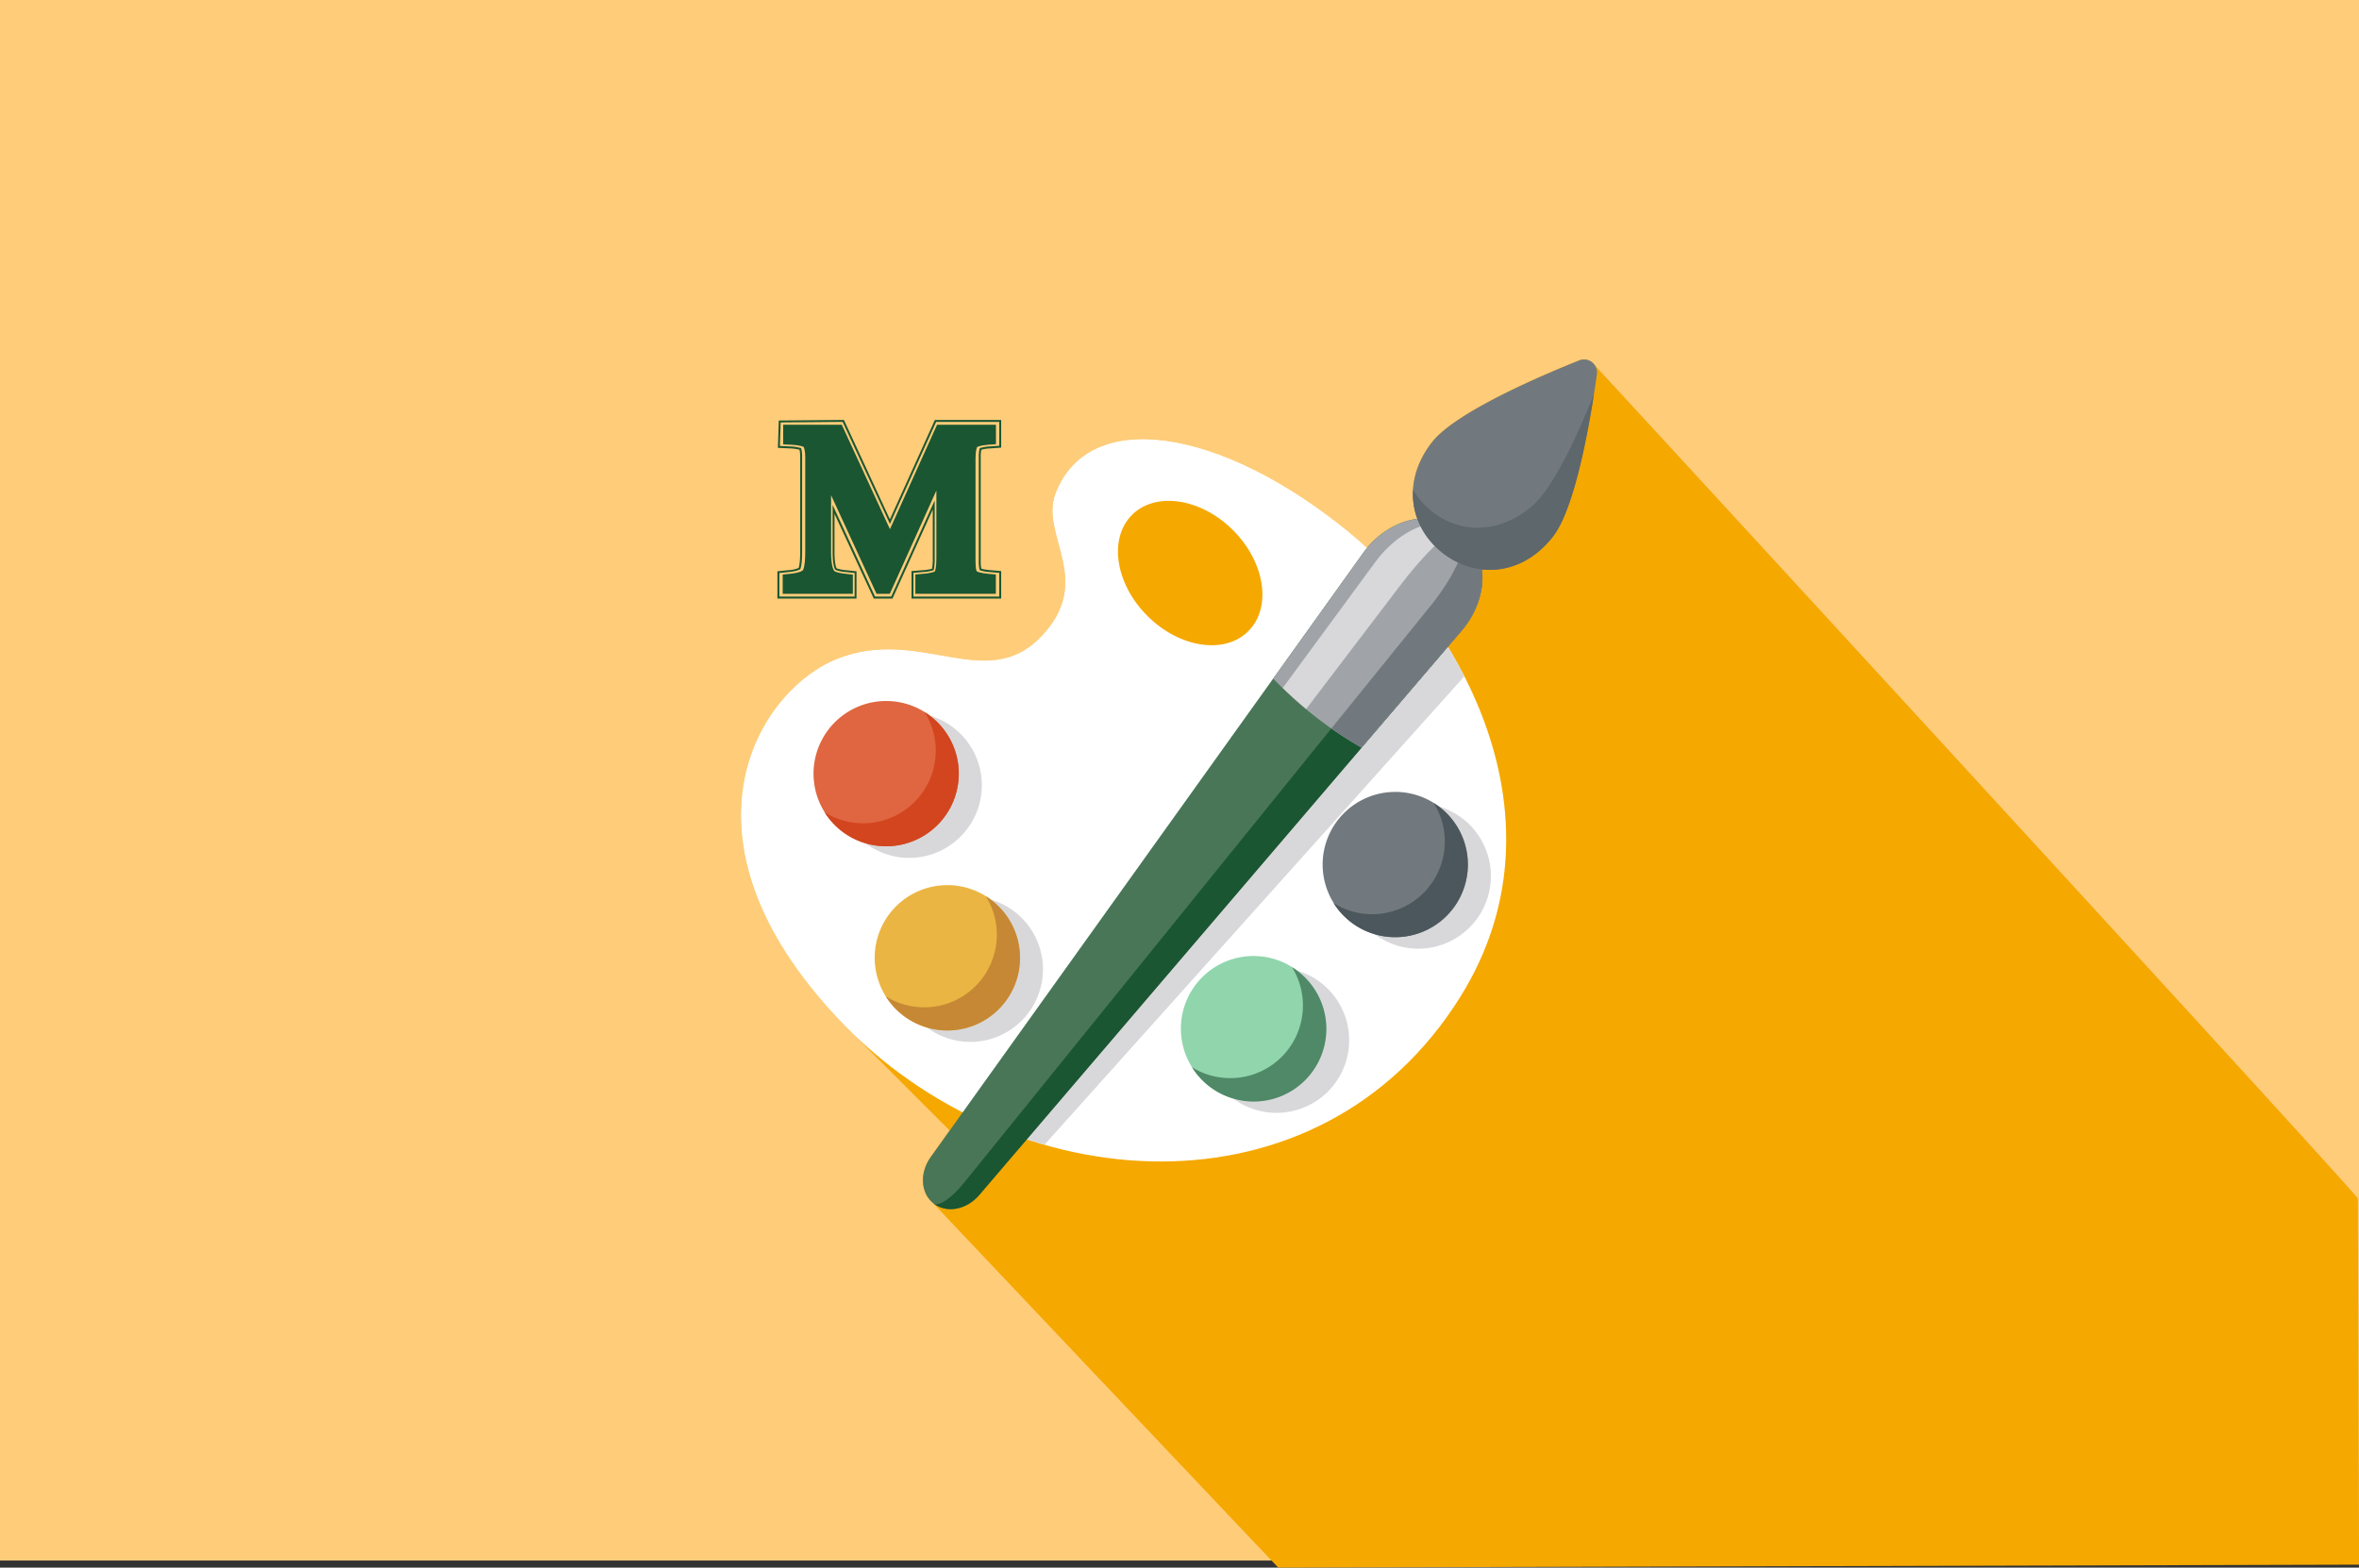 <svg id="Layer_1" data-name="Layer 1" xmlns="http://www.w3.org/2000/svg" viewBox="0 0 1201.6 798.62"><rect x="0" y="0" width="1201.6" height="798.62" fill="#333333" stroke="none"/><defs><style>.cls-1{fill:#ffcc7a;}.cls-2{fill:#f5a800;}.cls-3{fill:#fff;}.cls-4{fill:#d8d8da;}.cls-5{fill:#df6640;}.cls-6{fill:#d2451e;}.cls-7{fill:#eab542;}.cls-8{fill:#c68834;}.cls-9{fill:#497657;}.cls-10{fill:#1a5632;}.cls-11{fill:#a0a4a8;}.cls-12{fill:#72797e;}.cls-13{fill:#5d676c;}.cls-14{fill:#90d5ac;}.cls-15{fill:#4f8967;}.cls-16{fill:#4b575c;}</style></defs><rect class="cls-1" width="1201.6" height="795.02"/><path class="cls-2" d="M1200.29,610.52c1.5-.26-387.94-423.95-388.67-424.43a6.56,6.56,0,0,0-7.9-2.54c-20,8-63.13,26.5-75,41.65-10.06,12.85-11.92,27.05-7.46,39.09-.43,0-.86.08-1.29.16a37.73,37.73,0,0,0-7.49,2.13,42.34,42.34,0,0,0-13.4,8.74q-1.49,1.43-2.85,3c-.22.25-.4.52-.61.78-3.13-2.89-6.27-5.65-9.42-8.23-65-53.09-132.49-64-149.36-19.35-8,21.26,20.34,44.16-7.45,72.94s-61.51-5.35-103.21,10.92c-40.95,16-87.33,91.3.5,184.09q3.57,3.78,7.29,7.36c.62.61,48.64,48.66,49.06,49.07l-9.7,13.54c-5.65,7.9-5.12,18,1.06,23.23.53.67,175.68,185.63,176,185.9l550.54-1.51Z" transform="translate(0.71 0.05)"/><path class="cls-3" d="M426.69,519.48c87.83,92.79,244.63,103.7,316.58-11.91,56.13-90.2,0-190.12-57.06-236.7-65-53.09-132.49-64-149.36-19.35-8,21.26,20.34,44.16-7.45,72.94s-61.51-5.35-103.21,10.92C385.24,351.36,338.86,426.68,426.69,519.48ZM575.91,262.26c12.05-12,35.09-8.56,51.45,7.8s19.84,39.39,7.79,51.44-35.09,8.56-51.44-7.8S563.86,274.31,575.91,262.26Z" transform="translate(0.71 0.05)"/><path class="cls-4" d="M499.41,400a37,37,0,1,1-37-37A37,37,0,0,1,499.41,400Z" transform="translate(0.71 0.05)"/><path class="cls-5" d="M487.68,394.08a37,37,0,1,1-37-37A37,37,0,0,1,487.68,394.08Z" transform="translate(0.71 0.05)"/><path class="cls-6" d="M470.29,362.74a37,37,0,0,1-51,51,37,37,0,1,0,51-51Z" transform="translate(0.71 0.05)"/><path class="cls-4" d="M530.55,493.75a37,37,0,1,1-37-37A37,37,0,0,1,530.55,493.75Z" transform="translate(0.71 0.05)"/><path class="cls-7" d="M518.83,487.88a37,37,0,1,1-37-37A37,37,0,0,1,518.83,487.88Z" transform="translate(0.71 0.05)"/><path class="cls-8" d="M501.43,456.54a37,37,0,0,1-50.95,51,37,37,0,1,0,50.95-51Z" transform="translate(0.71 0.05)"/><path class="cls-4" d="M531.35,583.12l213.81-238.6a238.54,238.54,0,0,0-38.23-54.22,45.75,45.75,0,0,0-8.38,8.47L495.11,569.31A229.59,229.59,0,0,0,531.35,583.12Z" transform="translate(0.71 0.05)"/><path class="cls-9" d="M474.79,613.05h0c-6.59-5.15-7.22-15.53-1.45-23.61L693.65,281.61c6.53-9.13,16.17-15.41,26.33-17.16h0c18-3.12,33,8.6,34.3,26.84h0c.74,10.28-3,21.14-10.33,29.67L498.05,608.78C491.6,616.33,481.37,618.2,474.79,613.05Z" transform="translate(0.71 0.05)"/><path class="cls-10" d="M754.28,291.29c-.65-9.12-4.72-16.61-10.88-21.43,2.26,1.77,2.43,6.21,0,12.94-2.71,7.59-8.35,17-15.4,25.72L490.23,602.66c-6.24,7.72-13,12.28-15.44,10.39,6.58,5.15,16.81,3.28,23.26-4.27L744,321C751.23,312.44,755,301.58,754.28,291.29Z" transform="translate(0.71 0.05)"/><path class="cls-11" d="M720,264.45c-10.16,1.75-19.8,8-26.33,17.16l-45.84,64.05a199.37,199.37,0,0,0,45,35.2L744,321c7.28-8.53,11.07-19.39,10.33-29.68C753,273.05,738,261.33,720,264.45Z" transform="translate(0.71 0.05)"/><path class="cls-4" d="M724.14,267.7c-8.84,2.79-17.77,9.63-24.39,18.68l-47.06,64.05c3.68,3.6,7.64,7.18,11.92,10.73l48.78-64.1c6.83-8.89,14.17-17,20.05-22.08,5.22-4.52,8.63-6.15,10-5.12C738.73,266.21,732,265.23,724.14,267.7Z" transform="translate(0.71 0.05)"/><path class="cls-12" d="M743.43,282.8c-2.71,7.59-8.35,17-15.4,25.72L677.5,371c5.17,3.63,10.3,7,15.28,9.83L744,321c7.28-8.53,11.07-19.39,10.33-29.68A31.72,31.72,0,0,0,750.9,279a27.63,27.63,0,0,0-7.5-9.1C745.66,271.63,745.83,276.07,743.43,282.8Z" transform="translate(0.71 0.05)"/><path class="cls-12" d="M790.27,273.37c-15.61,19.95-39.12,21.6-56.12,8.3s-21-36.52-5.42-56.47c11.86-15.15,54.95-33.63,75-41.65a6.62,6.62,0,0,1,9,7C809.72,212,802.13,258.22,790.27,273.37Z" transform="translate(0.71 0.05)"/><path class="cls-13" d="M779.28,258.14c-19.43,16.26-42.76,13-56.62-3.56a42.28,42.28,0,0,1-3.6-5.08c-.7,12.41,4.8,24.11,15.09,32.17,17,13.3,40.51,11.65,56.12-8.3,10.2-13,17.23-49,20.89-72.46C802.57,222.28,790.29,248.92,779.28,258.14Z" transform="translate(0.71 0.05)"/><path class="cls-4" d="M686.52,529.9a37,37,0,1,1-37-37A37,37,0,0,1,686.52,529.9Z" transform="translate(0.71 0.05)"/><path class="cls-14" d="M674.8,524a37,37,0,1,1-37-37A37,37,0,0,1,674.8,524Z" transform="translate(0.71 0.05)"/><path class="cls-15" d="M657.4,492.7a37,37,0,0,1-50.95,50.95A37,37,0,1,0,657.4,492.7Z" transform="translate(0.71 0.05)"/><path class="cls-4" d="M758.7,446.26a37,37,0,1,1-37-37A37,37,0,0,1,758.7,446.26Z" transform="translate(0.71 0.05)"/><path class="cls-12" d="M747,440.39a37,37,0,1,1-37-37A37,37,0,0,1,747,440.39Z" transform="translate(0.71 0.05)"/><path class="cls-16" d="M729.59,409.05a37,37,0,0,1-51,51,37,37,0,1,0,51-51Z" transform="translate(0.71 0.05)"/><path class="cls-10" d="M509.26,304.89H463.59v-14l5.66-.45a24.92,24.92,0,0,0,4.77-.74,26.2,26.2,0,0,0,.39-5.26V259.53l-20.52,45.36h-9.53l-20-43.16v19.48c0,5.45.74,7.6,1.07,8.28a18.43,18.43,0,0,0,4.65.92l5.49.59v13.89H395.27V291l5.53-.56a16.14,16.14,0,0,0,5.31-1.16c.24-.71.76-2.86.76-8V232.93a16.69,16.69,0,0,0-.33-3.86,22.78,22.78,0,0,0-5.15-.68l-5.87-.28.46-13.93,33.17-.29,23.43,50.64,22.91-50.64h33.77V228l-5.71.4a19.42,19.42,0,0,0-4.39.68,16.81,16.81,0,0,0-.33,3.87V285.8a19.27,19.27,0,0,0,.3,3.86,22.37,22.37,0,0,0,4.52.74l5.61.49Zm-44.68-1h43.69V291.8l-4.71-.41a20.78,20.78,0,0,1-5-.88l-.25-.09-.07-.25a18,18,0,0,1-.39-4.37V232.93a16.22,16.22,0,0,1,.43-4.4l.07-.24.23-.09a19.17,19.17,0,0,1,4.91-.81l4.79-.34V214.88H476.13l-23.54,52-24.08-52-31.57.27-.4,12,4.9.24a21,21,0,0,1,5.67.81l.24.08.08.24a16.06,16.06,0,0,1,.44,4.4v48.28c0,5.69-.63,7.89-.9,8.57l-.06.16-.15.09c-.49.28-2.05,1-5.86,1.37l-4.63.47v12h38.34v-12l-4.61-.5a17,17,0,0,1-5.11-1.08l-.15-.07-.08-.14c-.38-.68-1.26-2.91-1.26-8.9v-24L445,303.89h8.25l22.15-49V284.4a25.77,25.77,0,0,1-.47,5.77l-.07.26-.26.09a22.8,22.8,0,0,1-5.27.87l-4.75.38Z" transform="translate(0.71 0.05)"/><path class="cls-10" d="M497,227.74c.07-.05,1.17-.89,5.88-1.23l3.72-.26v-9.92h-30l-24,53.21-24.53-53.21H398.23v10l3.81.18c5.34.26,6.58,1.14,6.59,1.14h0s.82,1.07.82,5.47v47.94c0,7.72-1.14,9.33-1.19,9.39s-1.09,1.28-6.69,1.85l-3.6.36v9.81H433.7v-9.79l-3.57-.38c-4.74-.51-5.79-1.38-5.81-1.39-.29-.3-1.71-2.17-1.71-9.85V252.23l23.16,50.25h6.76l23.72-52.63v34.39c0,4.78-.58,6.41-.77,6.81-.36.21-1.84.9-6.25,1.25l-3.68.29v9.89h41v-9.86l-3.66-.32c-4.37-.38-5.71-1.1-6-1.26s-.7-1.54-.7-5.41v-52.5C496.25,228.85,497,227.74,497,227.74Z" transform="translate(0.71 0.05)"/></svg>